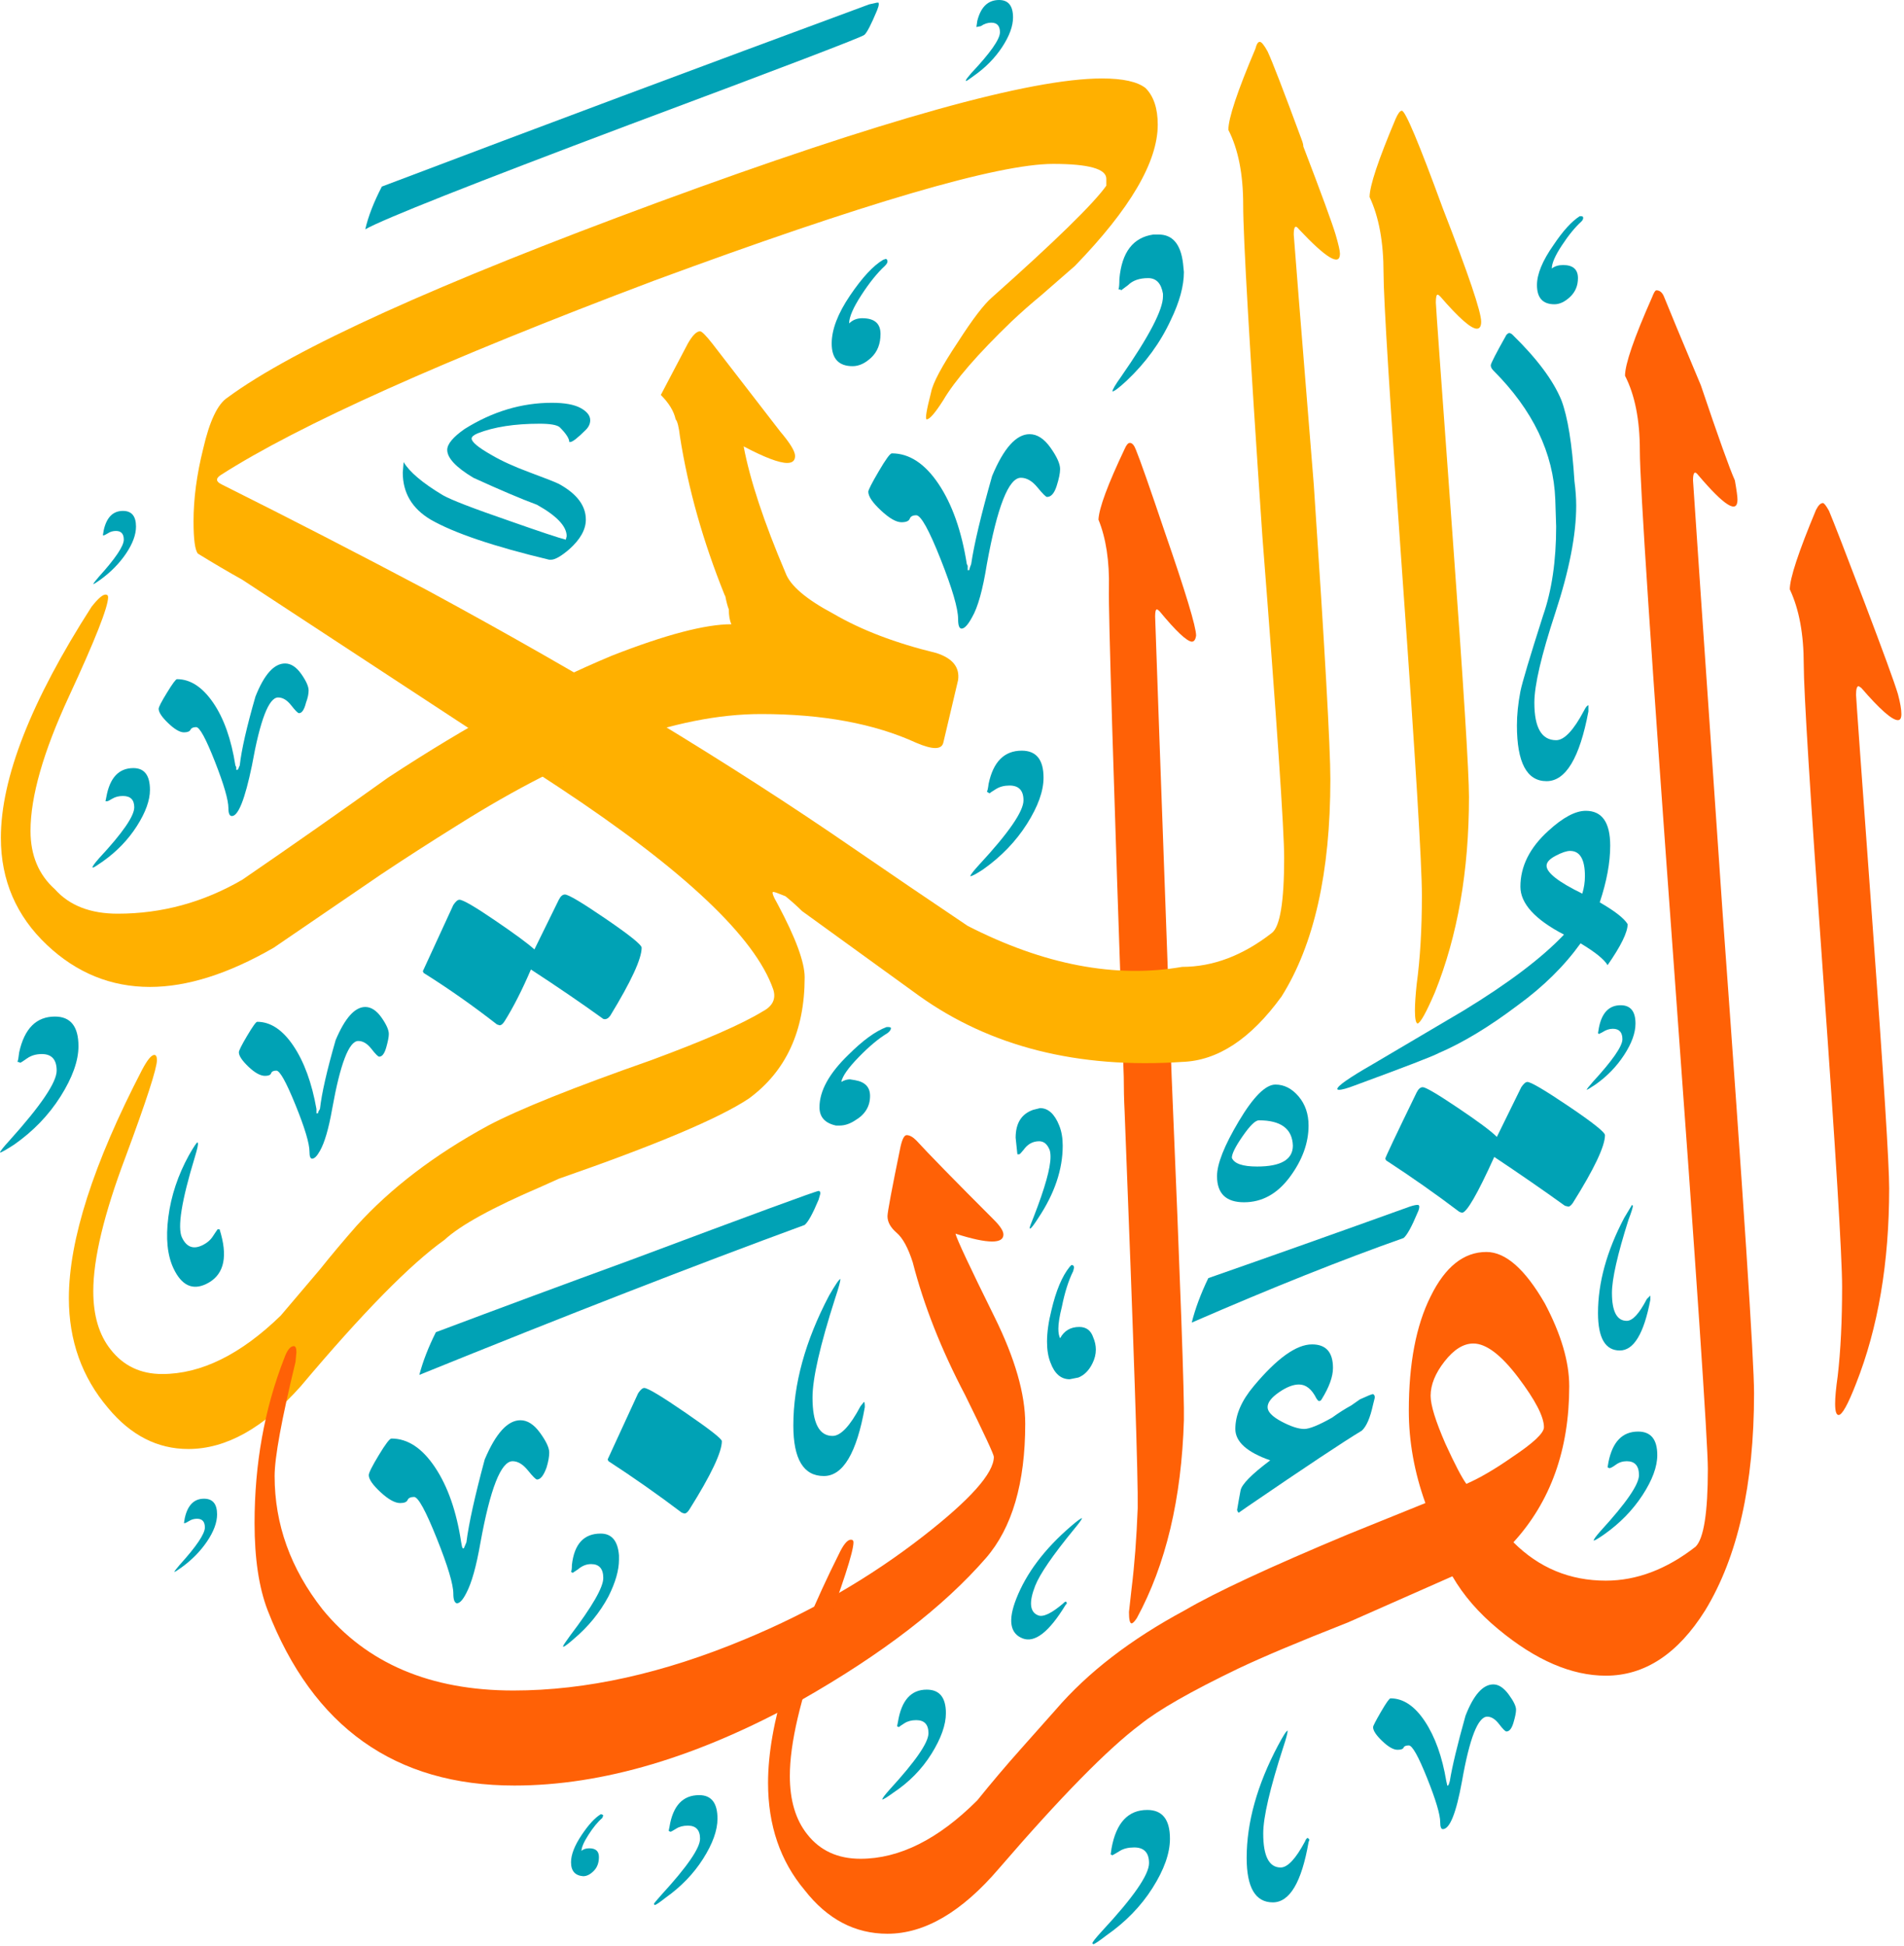 <?xml version="1.0" encoding="UTF-8" standalone="no"?>
<!DOCTYPE svg PUBLIC "-//W3C//DTD SVG 1.1//EN" "http://www.w3.org/Graphics/SVG/1.1/DTD/svg11.dtd">
<svg width="100%" height="100%" viewBox="0 0 546 558" version="1.1" xmlns="http://www.w3.org/2000/svg" xmlns:xlink="http://www.w3.org/1999/xlink" xml:space="preserve" xmlns:serif="http://www.serif.com/" style="fill-rule:evenodd;clip-rule:evenodd;stroke-linejoin:round;stroke-miterlimit:2;">
    <g transform="matrix(1,0,0,1,-118.197,-22.155)">
        <g>
            <g>
                <g id="path3" transform="matrix(1,0,0,1,118.197,22.155)">
                    <path d="M335.75,309L336,309C338.5,368.17 339.67,400.92 339.5,407.25C338.83,429.75 334.33,448.67 326,464C325.33,465 324.83,465.5 324.5,465.5C324,465.5 323.75,464.42 323.75,462.25C323.92,460.58 324.17,458.33 324.5,455.5C325.33,448.83 325.92,441.17 326.25,432.5C326.42,424.67 325.17,386.75 322.5,318.75C322.33,315.42 322.25,312.08 322.25,308.75C319.25,221.58 317.83,174.92 318,168.75C318.17,160.92 317.17,154.33 315,149C315.17,145.67 317.67,138.92 322.5,128.75C323,127.58 323.5,127 324,127C324.67,127 325.25,127.67 325.75,129C326.92,131.83 329.67,139.67 334,152.5C340,169.83 343,179.75 343,182.25C342.83,183.42 342.42,184 341.75,184C340.25,183.83 337.17,180.92 332.5,175.25C332.17,174.92 331.92,174.75 331.75,174.75C331.42,174.75 331.25,175.42 331.25,176.75C331.25,177.58 332.83,221.67 336,309L335.75,309Z" style="fill:rgb(255,97,6);"/>
                </g>
                <g id="path5" transform="matrix(1,0,0,1,118.197,22.155)">
                    <path d="M26.75,167.5C26.75,167.33 27.25,166.67 28.25,165.5C33.08,160.17 35.5,156.58 35.5,154.75C35.5,153.08 34.75,152.25 33.25,152.25C32.42,152.25 31.67,152.46 31,152.88C30.33,153.29 29.92,153.5 29.75,153.5L29.5,153.5L29.75,152C30.58,148.33 32.42,146.5 35.25,146.5C37.75,146.5 39,148 39,151C39,153.33 38.04,155.92 36.13,158.75C34.21,161.58 31.75,164.08 28.75,166.25C27.58,167.08 26.92,167.5 26.75,167.5Z" style="fill:rgb(0,162,181);"/>
                </g>
                <g id="path6" transform="matrix(1,0,0,1,118.197,22.155)">
                    <path d="M50,450.75C50,450.58 50.5,449.92 51.5,448.75C56.33,443.42 58.75,439.83 58.75,438C58.75,436.33 58,435.5 56.5,435.5C55.67,435.5 54.92,435.71 54.25,436.13C53.58,436.54 53.17,436.75 53,436.75L52.75,436.75L53,435.25C53.83,431.58 55.67,429.75 58.5,429.75C61,429.75 62.25,431.25 62.25,434.25C62.25,436.58 61.29,439.17 59.38,442C57.46,444.83 55,447.33 52,449.5C50.83,450.33 50.17,450.75 50,450.75Z" style="fill:rgb(0,162,181);"/>
                </g>
                <g id="path7" transform="matrix(1,0,0,1,121.197,21.155)">
                    <path d="M452,313.5C452,313.33 452.58,312.58 453.75,311.25C459.42,305.08 462.25,301 462.25,299C462.25,297 461.33,296 459.5,296C458.5,296 457.5,296.33 456.5,297L455.5,297.5L455.25,297.25L455.5,295.75C456.33,291.42 458.42,289.25 461.75,289.25C464.58,289.25 466,291 466,294.5C466,297.17 464.92,300.17 462.75,303.5C460.58,306.83 457.83,309.67 454.5,312C453,313 452.17,313.5 452,313.5Z" style="fill:rgb(0,162,181);"/>
                </g>
                <g id="path8" transform="matrix(1,0,0,1,118.197,22.155)">
                    <path d="M319,112.25C319,111.75 319.83,110.33 321.5,108C329.5,96.5 333.5,88.83 333.5,85L333.5,84.25C333,81.25 331.58,79.75 329.25,79.75C326.75,79.75 324.83,80.42 323.5,81.75L321.5,83.25C321.5,83.08 321.25,83 320.75,83C320.92,82.5 321,81.5 321,80C321.67,72.33 324.92,68.08 330.75,67.25L332.25,67.25C336.25,67.25 338.58,70 339.25,75.5L339.5,78C339.5,82 338.25,86.58 335.75,91.75C332.75,98.25 328.5,104.08 323,109.25C320.83,111.25 319.5,112.25 319,112.25Z" style="fill:rgb(0,162,181);"/>
                </g>
                <g id="path9" transform="matrix(1,0,0,1,118.197,22.155)">
                    <path d="M89.5,332.25C89,332.25 88.75,331.58 88.75,330.25C88.75,327.92 87.42,323.46 84.75,316.88C82.08,310.29 80.25,307 79.25,307C78.42,307 77.92,307.25 77.75,307.75C77.58,308.25 77,308.5 76,308.5C74.67,308.5 73.08,307.63 71.25,305.88C69.42,304.13 68.5,302.75 68.5,301.75C68.5,301.25 69.29,299.67 70.88,297C72.46,294.33 73.42,293 73.75,293C77.58,293 81.04,295.29 84.13,299.88C87.21,304.46 89.42,310.5 90.75,318L90.75,319.25L91,319.25C91.17,319.25 91.25,319.17 91.25,319C91.25,318.83 91.42,318.5 91.75,318C92.25,313.5 93.75,306.92 96.25,298.25C98.92,291.92 101.75,288.75 104.75,288.75C106.42,288.75 107.96,289.75 109.38,291.75C110.79,293.75 111.5,295.33 111.5,296.5C111.5,297.33 111.25,298.63 110.75,300.38C110.25,302.13 109.58,303 108.75,303C108.42,303 107.67,302.25 106.5,300.75C105.33,299.25 104.08,298.5 102.75,298.5C100.08,298.5 97.58,305 95.25,318C94.25,323.67 93.08,327.67 91.75,330C90.92,331.5 90.17,332.25 89.5,332.25Z" style="fill:rgb(0,162,181);"/>
                </g>
                <g id="path10" transform="matrix(1,0,0,1,118.197,22.155)">
                    <path d="M66.5,234C65.83,234 65.5,233.25 65.5,231.75C65.5,229.42 64.21,224.96 61.63,218.38C59.04,211.79 57.25,208.5 56.25,208.5C55.42,208.5 54.88,208.75 54.63,209.25C54.38,209.75 53.75,210 52.75,210C51.58,210 50.08,209.13 48.25,207.38C46.42,205.63 45.5,204.25 45.5,203.25C45.5,202.75 46.29,201.21 47.88,198.63C49.46,196.04 50.42,194.75 50.75,194.75C54.58,194.75 58.04,197 61.13,201.5C64.21,206 66.33,212 67.5,219.5L67.75,220L67.75,220.75L68,220.75C68.17,220.75 68.29,220.63 68.38,220.38C68.46,220.13 68.58,219.83 68.75,219.5C69.25,215 70.75,208.42 73.25,199.75C75.75,193.42 78.58,190.25 81.75,190.25C83.42,190.25 84.96,191.25 86.38,193.25C87.79,195.25 88.5,196.83 88.5,198C88.5,199 88.25,200.17 87.75,201.5C87.25,203.5 86.58,204.5 85.75,204.5C85.42,204.5 84.67,203.75 83.5,202.25C82.33,200.75 81.08,200 79.75,200C77.08,200 74.58,206.5 72.25,219.5C70.25,229.17 68.33,234 66.5,234Z" style="fill:rgb(0,162,181);"/>
                </g>
                <g id="path11" transform="matrix(1,0,0,1,118.197,22.155)">
                    <path d="M277.5,265.5C299.33,276.67 319.83,280.58 339,277.25C347.83,277.25 356.42,274 364.75,267.5C367.08,265.67 368.25,258.5 368.25,246C368.25,238 366.17,207.25 362,153.75C358.33,99.75 356.5,68.08 356.5,58.75C356.5,49.92 355.08,42.75 352.25,37.25C352.25,33.92 354.83,26.17 360,14C360.33,12.67 360.75,12 361.25,12C361.75,12 362.5,12.92 363.5,14.75C364.83,17.58 368.08,26 373.25,40C373.58,40.83 373.75,41.5 373.75,42C378.92,55.5 382,63.92 383,67.25C383.83,70.08 384.25,71.92 384.25,72.75C384.25,76.42 380.33,74.08 372.5,65.75C371.5,64.42 371,64.92 371,67.25C371,67.75 372.92,91.67 376.75,139C379.92,186.17 381.5,214.33 381.5,223.5C381.5,250.17 376.83,270.92 367.5,285.75C358.67,297.92 349.17,304.17 339,304.5C309.17,306.5 284,300.17 263.5,285.5L230,261.25C228.67,259.92 227.08,258.5 225.25,257C223.25,256.17 222.08,255.75 221.75,255.75C221.25,255.75 221.67,256.92 223,259.25C228.17,268.92 230.75,275.92 230.75,280.25C230.75,295.58 225.42,307.17 214.75,315C206.25,320.67 188.08,328.33 160.25,338L155.25,340.25C141.25,346.25 132,351.33 127.5,355.5C117.67,362.5 103.92,376.5 86.25,397.5C75.58,409.5 64.83,415.5 54,415.5C45.17,415.5 37.5,411.58 31,403.75C23.5,394.92 19.75,384.42 19.75,372.25C19.75,355.58 26.75,333.75 40.75,306.75C42.25,303.92 43.42,302.5 44.25,302.5C44.75,302.5 45,303 45,304C45,306.33 42,315.58 36,331.75C29.83,348.08 26.75,360.92 26.75,370.25C26.75,377.25 28.42,382.83 31.75,387C35.42,391.67 40.33,394 46.5,394C57.67,394 69,388.42 80.5,377.25L91.75,364C95.08,359.83 98.58,355.67 102.25,351.5C112.08,340.67 124.67,331.08 140,322.75C148.83,318.08 164.42,311.83 186.75,304C202.08,298.33 212.75,293.67 218.75,290C221.58,288.5 222.58,286.42 221.75,283.75C216.58,268.75 196.08,249.42 160.25,225.75L69.5,166.25C65.33,163.92 61.08,161.42 56.75,158.75C55.92,157.75 55.5,154.67 55.5,149.5C55.5,143 56.42,136.08 58.25,128.75C60.08,120.75 62.42,115.83 65.25,114C84.25,100 125.42,81.33 188.75,58C253.08,34.33 295.5,22.5 316,22.5C322,22.5 326.17,23.42 328.5,25.25C330.83,27.58 332,31.08 332,35.75C332,46.42 324.08,59.92 308.25,76.25L298.5,84.75C295.67,87.08 292.83,89.58 290,92.25C280.33,101.58 273.83,109.08 270.5,114.75C268.17,118.42 266.58,120.25 265.75,120.25C265.25,120.25 265.67,117.67 267,112.5C267.5,109.83 270.08,105 274.75,98C278.92,91.5 282.17,87.25 284.5,85.25C302.67,69.08 313.58,58.42 317.25,53.25L317.25,51.25C317.25,48.42 312.17,47 302,47C286.17,47 248,58.17 187.5,80.5C127,103.33 85.58,121.92 63.25,136.25C61.75,137.25 61.92,138.17 63.75,139C83.42,148.83 103,158.92 122.5,169.25C168.67,194.25 209.42,218.92 244.75,243.25C255.42,250.58 266.33,258 277.5,265.5Z" style="fill:rgb(255,176,0);"/>
                </g>
                <g id="path12" transform="matrix(1,0,0,1,118.197,22.155)">
                    <path d="M209,174.75C208.67,173.92 208.33,172.67 208,171L207.75,170.5C201.58,155.17 197.33,140.08 195,125.25C194.67,122.42 194.25,120.75 193.75,120.25C193.25,117.92 191.83,115.58 189.5,113.25L197.25,98.5C198.58,96.17 199.75,95 200.75,95C201.25,95 202.42,96.17 204.25,98.5L223.75,123.75C226.58,127.08 228,129.42 228,130.75C228,132.08 227.25,132.75 225.75,132.75C223.42,132.75 219.25,131.17 213.25,128C215.08,137.67 219.08,149.75 225.25,164.25C226.58,167.92 231.17,171.83 239,176C247,180.67 256.83,184.42 268.5,187.25C273.17,188.75 275.25,191.33 274.75,195L270.5,213C270,215 267.42,215 262.75,213C250.75,207.5 235.92,204.75 218.25,204.75C193.92,204.75 164.83,215.42 131,236.75C123.5,241.42 116.25,246.08 109.25,250.75L78.5,271.75C65.5,279.25 53.67,283 43,283C31.83,283 22,279 13.5,271C4.67,262.67 0.25,252.42 0.25,240.25C0.25,223.08 8.92,201 26.25,174C28.08,171.67 29.42,170.5 30.25,170.5C30.75,170.5 31,170.75 31,171.25C31,174.08 27.25,183.58 19.75,199.75C12.42,215.58 8.75,228.42 8.75,238.25C8.75,245.25 11.08,250.83 15.75,255C19.92,259.67 25.92,262 33.75,262C46.42,262 58.33,258.75 69.5,252.25C83.83,242.42 97.75,232.67 111.25,223C134.08,208 155.5,196.33 175.5,188C190.83,182 202.25,179 209.75,179C209.25,178 209,176.58 209,174.75Z" style="fill:rgb(255,176,0);"/>
                </g>
                <g id="path13" transform="matrix(1,0,0,1,118.197,22.155)">
                    <path d="M278.25,251.25C278.25,250.92 279.08,249.83 280.75,248C289.25,238.83 293.5,232.67 293.5,229.5C293.5,226.67 292.17,225.25 289.5,225.25C288,225.25 286.71,225.58 285.63,226.25C284.54,226.92 283.92,227.33 283.75,227.5L283,227C283.17,226.83 283.33,226.08 283.5,224.75C284.83,218.42 288,215.25 293,215.25C297.17,215.25 299.25,217.83 299.25,223C299.25,226.83 297.67,231.25 294.5,236.25C291.33,241.25 287.17,245.58 282,249.25C280,250.58 278.75,251.25 278.25,251.25Z" style="fill:rgb(0,162,181);"/>
                </g>
                <g id="path14" transform="matrix(1,0,0,1,118.197,22.155)">
                    <path d="M0,330.5C0,330.17 0.92,329 2.75,327C11.75,317 16.25,310.33 16.25,307C16.25,303.83 14.83,302.25 12,302.25C10.33,302.25 8.92,302.67 7.75,303.5C6.58,304.33 5.92,304.75 5.75,304.75C5.58,304.58 5.33,304.5 5,304.5C5.17,304.17 5.33,303.25 5.5,301.75C7,294.92 10.42,291.5 15.75,291.5C20.25,291.5 22.5,294.33 22.5,300C22.5,304.17 20.79,308.96 17.38,314.38C13.96,319.79 9.5,324.42 4,328.25C1.67,329.75 0.33,330.5 0,330.5Z" style="fill:rgb(0,162,181);"/>
                </g>
                <g id="path15" transform="matrix(1,0,0,1,118.197,22.155)">
                    <path d="M104.75,65.75C105.58,62.08 107.17,58 109.5,53.5C154.83,36.33 201.42,18.92 249.25,1.25L251.5,0.75L251.88,0.75C251.96,0.75 252,0.92 252,1.25C252,1.58 251.83,2.17 251.5,3C249.83,7 248.63,9.33 247.88,10C247.13,10.67 224.67,19.25 180.5,35.75C135.33,52.75 110.08,62.75 104.75,65.75Z" style="fill:rgb(0,162,181);"/>
                </g>
                <g id="path16" transform="matrix(1,0,0,1,118.197,22.155)">
                    <path d="M275.75,180.25C275.08,180.25 274.75,179.33 274.75,177.5C274.75,174.5 273.08,168.79 269.75,160.38C266.42,151.96 264.08,147.75 262.75,147.75C261.75,147.75 261.13,148.08 260.88,148.75C260.63,149.42 259.83,149.75 258.5,149.75C257,149.75 255.04,148.63 252.63,146.38C250.21,144.13 249,142.33 249,141C249,140.5 250,138.54 252,135.13C254,131.71 255.25,130 255.75,130C260.75,130 265.21,132.92 269.13,138.75C273.04,144.58 275.75,152.25 277.25,161.75L277.5,162.25L277.5,163.5L277.75,163.5C277.92,163.5 278,163.42 278,163.25C278,163.08 278.17,162.58 278.5,161.75C279.33,156.08 281.33,147.67 284.5,136.5C287.83,128.5 291.42,124.5 295.25,124.5C297.42,124.5 299.42,125.79 301.25,128.38C303.08,130.96 304,133 304,134.5C304,135.67 303.67,137.29 303,139.38C302.33,141.46 301.42,142.5 300.25,142.5C299.92,142.5 299,141.58 297.5,139.75C296,137.92 294.42,137 292.75,137C289.25,137 286,145.25 283,161.75C281.83,169.08 280.42,174.17 278.75,177C277.58,179.17 276.58,180.25 275.75,180.25Z" style="fill:rgb(0,162,181);"/>
                </g>
                <g id="path17" transform="matrix(1,0,0,1,118.197,22.155)">
                    <path d="M161.5,472.25L161.5,472C161.5,471.83 162.17,470.83 163.5,469C169.83,460.67 173,455.17 173,452.5C173,449.83 171.83,448.5 169.5,448.5C168.17,448.5 166.92,449 165.75,450L164.25,451L163.75,450.75C163.92,450.42 164,449.75 164,448.75C164.67,442.75 167.42,439.75 172.25,439.75C175.42,439.75 177.17,441.83 177.5,446L177.5,447.25C177.5,450.25 176.5,453.75 174.5,457.75C172,462.42 168.67,466.5 164.5,470C163,471.33 162,472.08 161.5,472.25Z" style="fill:rgb(0,162,181);"/>
                </g>
                <g id="path18" transform="matrix(1,0,0,1,118.197,22.155)">
                    <path d="M240.75,322.75L239.75,322.75C236.58,322.08 235,320.33 235,317.5C235,312.83 237.75,307.83 243.25,302.5C247.42,298.33 251.08,295.67 254.25,294.5L254.75,294.5C255.08,294.5 255.33,294.58 255.5,294.75C255.5,295.25 255.17,295.75 254.5,296.25C252,297.75 249.25,300.04 246.25,303.13C243.25,306.21 241.58,308.58 241.25,310.25C242.08,309.75 242.92,309.5 243.75,309.5L245.25,309.75C248.08,310.25 249.5,311.75 249.5,314.25C249.5,317.25 248.08,319.58 245.25,321.25C243.75,322.25 242.25,322.75 240.75,322.75Z" style="fill:rgb(0,162,181);"/>
                </g>
                <g id="path19" transform="matrix(1,0,0,1,118.197,22.155)">
                    <path d="M244.5,105C240.5,105 238.5,102.83 238.5,98.5C238.5,94.5 240.25,89.92 243.75,84.75C247.25,79.58 250.42,76.17 253.25,74.5L254,74.25C254.17,74.25 254.29,74.33 254.38,74.5C254.46,74.67 254.5,74.83 254.5,75C254.5,75.33 254.25,75.75 253.75,76.25C251.58,78.25 249.33,81.04 247,84.63C244.67,88.21 243.5,90.92 243.5,92.75C244.5,91.75 245.75,91.25 247.25,91.25C250.75,91.25 252.5,92.75 252.5,95.75C252.5,98.58 251.63,100.83 249.88,102.5C248.13,104.17 246.33,105 244.5,105Z" style="fill:rgb(0,162,181);"/>
                </g>
                <g id="path20" transform="matrix(-0.903,0.43,-0.43,-0.903,378.28,662.974)">
                    <path d="M49,370.25L49,370C49,369.67 49.83,368.58 51.5,366.75C60.33,357.08 64.75,350.67 64.75,347.5C64.75,344.5 63.33,343 60.5,343C59,343 57.71,343.33 56.63,344C55.54,344.67 54.83,345.08 54.5,345.25L54,345L54.25,343.5C55.58,336.17 58.92,332.5 64.25,332.5C68.58,332.5 70.75,335.17 70.75,340.5C70.75,344.67 69.08,349.33 65.75,354.5C62.42,359.67 58.08,364.17 52.75,368C50.58,369.5 49.33,370.25 49,370.25Z" style="fill:rgb(0,162,181);"/>
                </g>
                <g id="path21" transform="matrix(1,0,0,1,118.197,22.155)">
                    <path d="M277,23.25L277,23C277,22.83 277.5,22.17 278.5,21C284,15.17 286.75,11.25 286.75,9.25C286.75,7.42 285.92,6.5 284.25,6.5C283.25,6.5 282.25,6.83 281.25,7.5L280,7.75L280.25,6C281.25,2 283.33,0 286.5,0C289.17,0 290.5,1.67 290.5,5C290.5,7.5 289.46,10.33 287.38,13.5C285.29,16.67 282.58,19.42 279.25,21.75C277.92,22.75 277.17,23.25 277,23.25Z" style="fill:rgb(0,162,181);"/>
                </g>
                <g id="path22" transform="matrix(1,0,0,1,118.197,22.155)">
                    <path d="M306.75,395.5C304.25,395.5 302.42,393.92 301.25,390.75C300.58,389.08 300.25,387.08 300.25,384.75C300.25,382.08 300.67,379.08 301.5,375.75C302.83,370.08 304.58,365.92 306.75,363.25L307.25,362.75C307.75,362.75 308,363 308,363.5L307.75,364.5C306.42,367.17 305.33,370.58 304.5,374.75C303.83,377.42 303.5,379.5 303.5,381C303.5,382.17 303.67,383.08 304,383.75C305.17,381.58 307,380.5 309.5,380.5C311.5,380.5 312.83,381.5 313.5,383.5C314,384.67 314.25,385.83 314.25,387C314.25,388.33 313.92,389.67 313.25,391C312.25,393 310.92,394.33 309.25,395L306.75,395.5Z" style="fill:rgb(0,162,181);"/>
                </g>
                <g id="path23" transform="matrix(1,0,0,1,118.197,22.155)">
                    <path d="M295.5,352.25L295.25,352.25C295.25,351.92 295.67,350.75 296.5,348.75C299.67,340.58 301.25,334.92 301.25,331.75C301.25,330.92 301.17,330.25 301,329.75C300.33,328.08 299.33,327.25 298,327.25C296.17,327.25 294.67,328.08 293.5,329.75C292.83,330.58 292.42,331 292.25,331L291.75,331L291.25,326.25C291.25,322.08 292.92,319.42 296.25,318.25L298.25,317.75C300.58,317.75 302.42,319.42 303.75,322.75C304.42,324.42 304.75,326.33 304.75,328.5C304.75,335.33 302.42,342.25 297.75,349.25C296.58,351.08 295.83,352.08 295.5,352.25Z" style="fill:rgb(0,162,181);"/>
                </g>
                <g id="path24" transform="matrix(1,0,0,1,118.197,22.155)">
                    <path d="M167.25,538C164.92,537.83 163.75,536.5 163.75,534C163.75,531.83 164.75,529.25 166.75,526.25C168.75,523.25 170.58,521.25 172.25,520.25L172.5,520.25L173,520.5L172.75,521.25C171.42,522.42 170.08,524.04 168.75,526.13C167.42,528.21 166.75,529.75 166.75,530.75C167.25,530.25 168,530 169,530C170.83,530 171.75,530.83 171.75,532.5C171.75,534.17 171.25,535.5 170.25,536.5C169.25,537.5 168.25,538 167.25,538Z" style="fill:rgb(0,162,181);"/>
                </g>
                <g id="path25" transform="matrix(1,0,0,1,118.197,22.155)">
                    <path d="M253,516C253,515.67 253.75,514.67 255.25,513C262.58,505 266.25,499.67 266.25,497C266.25,494.5 265.08,493.25 262.75,493.25C261.42,493.25 260.29,493.54 259.38,494.13C258.46,494.71 257.92,495.08 257.75,495.25L257.25,495L257.5,493.75C258.5,487.58 261.25,484.5 265.75,484.5C269.42,484.5 271.25,486.75 271.25,491.25C271.25,494.58 269.88,498.46 267.13,502.88C264.38,507.29 260.75,511 256.25,514C254.42,515.33 253.33,516 253,516Z" style="fill:rgb(0,162,181);"/>
                </g>
                <g id="path26" transform="matrix(1,0,0,1,118.197,22.155)">
                    <path d="M120.25,394.25C121.25,390.42 122.83,386.33 125,382C143.17,375.17 161.83,368.25 181,361.25C216.17,348.08 234.08,341.5 234.75,341.5C235.08,341.5 235.25,341.75 235.25,342.25L234.75,344C233.08,348 231.75,350.42 230.75,351.25C199.42,362.75 162.58,377.08 120.25,394.25Z" style="fill:rgb(0,162,181);"/>
                </g>
                <g id="path27" transform="matrix(1,0,0,1,118.197,22.155)">
                    <path d="M158,160.5L157.5,160.5C141.5,156.67 130.17,152.83 123.5,149C118.17,145.83 115.5,141.33 115.5,135.5L115.75,132.5C117.42,135.33 121.17,138.5 127,142C129.33,143.33 135.58,145.75 145.75,149.25C154.75,152.42 160.25,154.25 162.25,154.75L162.5,153.75C162.5,150.92 159.67,147.92 154,144.75C149.5,143.08 143.42,140.5 135.75,137C130.75,134 128.25,131.33 128.25,129C128.25,127.33 129.92,125.33 133.25,123C141.25,118 149.58,115.5 158.25,115.5C161.92,115.5 164.67,116 166.5,117C168.33,118 169.25,119.17 169.25,120.5C169.25,121.5 168.83,122.42 168,123.25C165.67,125.58 164.17,126.75 163.5,126.75L163.25,126.75C163.25,125.75 162.33,124.33 160.5,122.5C159.67,121.83 157.75,121.5 154.75,121.5C147.58,121.5 141.67,122.42 137,124.25C135.83,124.75 135.25,125.25 135.25,125.75C135.25,126.75 137.17,128.33 141,130.5C143.83,132.17 147.5,133.83 152,135.5C156.5,137.17 159.25,138.25 160.25,138.75C165.42,141.58 168,145 168,149C168,151.83 166.42,154.67 163.25,157.5C160.92,159.5 159.17,160.5 158,160.5Z" style="fill:rgb(0,162,181);"/>
                </g>
                <g id="path28" transform="matrix(1,0,0,1,118.197,22.155)">
                    <path d="M26.75,248.75L26.5,248.75C26.5,248.42 27.17,247.5 28.5,246C35.17,238.83 38.5,234 38.5,231.5C38.5,229.33 37.42,228.25 35.25,228.25C34.08,228.25 33.08,228.5 32.25,229C31.42,229.5 30.92,229.75 30.75,229.75L30.25,229.75L30.5,228.5C31.5,223 34.08,220.25 38.25,220.25C41.42,220.25 43,222.33 43,226.5C43,229.5 41.75,232.96 39.25,236.88C36.75,240.79 33.5,244.17 29.5,247C27.83,248.17 26.92,248.75 26.75,248.75Z" style="fill:rgb(0,162,181);"/>
                </g>
                <g id="path29" transform="matrix(1,0,0,1,118.197,22.155)">
                    <path d="M131,459.75C130.33,459.58 130,458.67 130,457C130,454.33 128.42,449.04 125.25,441.13C122.08,433.21 119.92,429.25 118.75,429.25C117.75,429.25 117.13,429.54 116.88,430.13C116.63,430.71 115.92,431 114.75,431C113.25,431 111.38,429.96 109.13,427.88C106.88,425.79 105.75,424.17 105.75,423C105.75,422.33 106.71,420.42 108.63,417.25C110.54,414.08 111.75,412.5 112.25,412.5C116.92,412.5 121.08,415.25 124.75,420.75C128.42,426.25 130.92,433.42 132.25,442.25C132.42,443.25 132.54,443.79 132.63,443.88C132.71,443.96 132.83,444 133,444L133.75,442.25C134.42,436.92 136.17,429 139,418.5C142.17,411 145.58,407.25 149.25,407.25C151.25,407.25 153.13,408.46 154.88,410.88C156.63,413.29 157.5,415.17 157.5,416.5C157.5,417.67 157.25,419.08 156.75,420.75C155.92,423.08 155,424.25 154,424.25C153.67,424.25 152.79,423.38 151.38,421.63C149.96,419.88 148.5,419 147,419C143.67,419 140.58,426.83 137.75,442.5C136.58,449.17 135.25,453.92 133.75,456.75C132.75,458.75 131.83,459.75 131,459.75Z" style="fill:rgb(0,162,181);"/>
                </g>
                <g id="path30" transform="matrix(1,0,0,1,118.197,22.155)">
                    <path d="M236.25,423.25C230.42,423.25 227.5,418.42 227.5,408.75C227.5,396.92 230.92,384.5 237.75,371.5C239.58,368.33 240.67,366.75 241,366.75C241,367.42 240.5,369.25 239.5,372.25C235.17,385.75 233,395.25 233,400.75C233,408.08 234.92,411.75 238.75,411.75C241.08,411.75 243.75,408.92 246.75,403.25L247.75,402C247.92,402 248,402.5 248,403.5C245.67,416.67 241.75,423.25 236.25,423.25Z" style="fill:rgb(0,162,181);"/>
                </g>
                <g id="path31" transform="matrix(1,0,0,1,118.197,22.155)">
                    <path d="M187.75,546.25L187.5,546C187.5,545.83 188.25,544.92 189.75,543.25C197.08,535.25 200.75,529.92 200.75,527.25C200.75,524.75 199.58,523.5 197.25,523.5C195.92,523.5 194.79,523.79 193.88,524.38C192.96,524.96 192.42,525.25 192.25,525.25L191.75,525L192,523.75C193,517.75 195.83,514.75 200.5,514.75C204,514.75 205.75,517 205.75,521.5C205.75,524.83 204.38,528.67 201.63,533C198.88,537.33 195.25,541.08 190.75,544.25C189.08,545.58 188.08,546.25 187.75,546.25Z" style="fill:rgb(0,162,181);"/>
                </g>
                <g id="path32" transform="matrix(1,0,0,1,118.197,22.155)">
                    <path d="M313.5,557.5L313.25,557.25C313.25,556.92 314.17,555.75 316,553.75C325,544.08 329.5,537.58 329.5,534.25C329.5,531.25 328.08,529.75 325.25,529.75C323.58,529.75 322.21,530.08 321.13,530.75C320.04,531.42 319.33,531.83 319,532L318.5,531.75L318.75,530C320.08,522.67 323.5,519 329,519C333.33,519 335.5,521.75 335.5,527.25C335.5,531.42 333.83,536.13 330.5,541.38C327.17,546.63 322.75,551.17 317.25,555C315.08,556.67 313.83,557.5 313.5,557.5Z" style="fill:rgb(0,162,181);"/>
                </g>
                <g id="path33" transform="matrix(1,0,0,1,118.197,22.155)">
                    <path d="M365,545.5C360,545.5 357.5,541.25 357.5,532.75C357.5,522.58 360.5,511.83 366.5,500.5C368,497.67 368.92,496.25 369.25,496.25C369.25,496.92 368.83,498.5 368,501C364.17,512.83 362.25,521.08 362.25,525.75C362.25,532.25 363.92,535.5 367.25,535.5C369.25,535.5 371.58,533 374.25,528C374.42,527.5 374.67,527.17 375,527L375.5,527.5L375.25,528.25C373.25,539.75 369.83,545.5 365,545.5Z" style="fill:rgb(0,162,181);"/>
                </g>
                <g id="path331" serif:id="path33" transform="matrix(0.724,0.284,-0.284,0.724,302.098,-6.642)">
                    <path d="M365,545.5C360,545.5 357.5,541.25 357.5,532.75C357.5,522.58 360.5,511.83 366.5,500.5C368,497.67 368.92,496.25 369.25,496.25C369.25,496.92 368.83,498.5 368,501C364.17,512.83 362.25,521.08 362.25,525.75C362.25,532.25 363.92,535.5 367.25,535.5C369.25,535.5 371.58,533 374.25,528C374.42,527.5 374.67,527.17 375,527L375.5,527.5L375.25,528.25C373.25,539.75 369.83,545.5 365,545.5Z" style="fill:rgb(0,162,181);"/>
                </g>
                <g id="path34" transform="matrix(1,0,0,1,118.197,22.155)">
                    <path d="M413.75,524.5C413.25,524.5 413,523.83 413,522.5C413,520.33 411.75,516.13 409.25,509.88C406.75,503.63 405,500.5 404,500.5C403.17,500.5 402.67,500.71 402.5,501.13C402.33,501.54 401.75,501.75 400.75,501.75C399.58,501.75 398.13,500.92 396.38,499.25C394.63,497.58 393.75,496.25 393.75,495.25C393.75,494.92 394.5,493.46 396,490.88C397.5,488.29 398.42,487 398.75,487C402.42,487 405.71,489.21 408.63,493.63C411.54,498.04 413.58,503.75 414.75,510.75C414.92,511.42 415,511.83 415,512L415.25,512C415.42,511.83 415.58,511.42 415.75,510.75C416.42,506.58 417.92,500.33 420.25,492C422.58,486 425.25,483 428.25,483C429.75,483 431.21,483.96 432.63,485.88C434.04,487.79 434.75,489.25 434.75,490.25C434.75,491.08 434.5,492.33 434,494C433.5,495.67 432.83,496.5 432,496.5C431.67,496.5 430.96,495.79 429.88,494.38C428.79,492.96 427.67,492.25 426.5,492.25C423.83,492.25 421.42,498.42 419.25,510.75C417.58,519.92 415.75,524.5 413.75,524.5Z" style="fill:rgb(0,162,181);"/>
                </g>
                <g id="path35" transform="matrix(1,0,0,1,118.197,28.155)">
                    <path d="M457,435.75C457,435.42 457.67,434.5 459,433C466.33,425 470,419.67 470,417C470,414.33 468.83,413 466.5,413C465.33,413 464.29,413.33 463.38,414C462.46,414.67 461.83,415 461.5,415L461,414.75L461.25,413.25C462.42,407.42 465.25,404.5 469.75,404.5C473.42,404.5 475.25,406.75 475.25,411.25C475.25,414.58 473.83,418.42 471,422.75C468.17,427.08 464.5,430.83 460,434C458.33,435.17 457.33,435.75 457,435.75Z" style="fill:rgb(0,162,181);"/>
                </g>
                <g id="path36" transform="matrix(1,0,0,1,118.197,22.155)">
                    <path d="M445.75,87.25C442.42,87.25 440.75,85.42 440.75,81.75C440.75,78.58 442.33,74.75 445.5,70.25C448.17,66.25 450.67,63.5 453,62L453.5,62C453.83,62 454,62.17 454,62.5C454,62.83 453.83,63.17 453.5,63.5C451.67,65.17 449.79,67.46 447.88,70.38C445.96,73.29 445,75.5 445,77C445.83,76.33 446.92,76 448.25,76C451.08,76 452.5,77.25 452.5,79.75C452.5,81.92 451.75,83.71 450.25,85.13C448.75,86.54 447.25,87.25 445.75,87.25Z" style="fill:rgb(0,162,181);"/>
                </g>
                <g id="path37" transform="matrix(1,0,0,1,120.197,26.155)">
                    <path d="M462.5,383.25C458.33,383.25 456.25,379.67 456.25,372.5C456.25,363.83 458.75,354.75 463.75,345.25L466,341.5L466.25,341.75C466.25,342.25 465.83,343.58 465,345.75C461.83,355.75 460.25,362.75 460.25,366.75C460.25,372.08 461.67,374.75 464.5,374.75C466.17,374.75 468.08,372.67 470.25,368.5L471.25,367.5L471.25,368.75C469.42,378.42 466.5,383.25 462.5,383.25Z" style="fill:rgb(0,162,181);"/>
                </g>
                <g id="path38" transform="matrix(1,0,0,1,118.197,22.155)">
                    <path d="M443.5,224C437.83,224 435,218.67 435,208C435,205 435.33,201.75 436,198.25C436.5,195.75 438.67,188.5 442.5,176.5C445,169.33 446.25,160.83 446.25,151L446,143.25C445.5,129.92 439.58,117.58 428.25,106.25C427.75,105.75 427.5,105.25 427.5,104.75C427.5,104.25 429,101.33 432,96C432.33,95.67 432.58,95.5 432.75,95.5C433.08,95.5 433.42,95.67 433.75,96C440.75,102.83 445.42,109.08 447.75,114.75C449.58,119.58 450.83,127.33 451.5,138C451.83,140.5 452,142.83 452,145C452,153.33 450,163.58 446,175.75C442,187.92 440,196.5 440,201.5C440,208.67 442.08,212.25 446.25,212.25C448.58,212.25 451.25,209.42 454.25,203.75C454.75,202.75 455.17,202.25 455.5,202.25L455.5,204C453,217.33 449,224 443.5,224Z" style="fill:rgb(0,162,181);"/>
                </g>
                <g id="path1" transform="matrix(1,0,0,1,7,60)">
                    <path d="M467.947,306.905C462.777,306.905 460.197,304.405 460.197,299.405C460.197,295.905 462.277,290.655 466.447,283.655C470.617,276.655 474.117,273.155 476.947,273.155C479.447,273.155 481.657,274.285 483.577,276.535C485.487,278.785 486.447,281.575 486.447,284.905C486.447,289.905 484.657,294.825 481.077,299.655C477.487,304.485 473.117,306.905 467.947,306.905ZM471.697,296.655C478.527,296.655 481.947,294.655 481.947,290.655C481.777,285.825 478.527,283.405 472.197,283.405C471.197,283.405 469.657,284.905 467.577,287.905C465.487,290.905 464.447,292.985 464.447,294.155C465.117,295.825 467.527,296.655 471.697,296.655Z" style="fill:rgb(0,162,181);"/>
                </g>
                <g id="path40" transform="matrix(1,0,0,1,115.197,15.155)">
                    <path d="M344.75,386.25C345.75,382.25 347.33,378 349.5,373.5C367.17,367.33 386.42,360.5 407.25,353C408.25,352.67 409,352.5 409.5,352.5C409.83,352.5 410,352.67 410,353C410,353.5 409.83,354.08 409.5,354.75C407.83,358.75 406.5,361.17 405.5,362C388,368.17 367.75,376.25 344.75,386.25Z" style="fill:rgb(0,162,181);"/>
                </g>
                <g id="path41" transform="matrix(1,0,0,1,118.197,22.155)">
                    <path d="M355.25,433.75C355.08,433.75 354.92,433.5 354.75,433C355.08,431 355.42,429.13 355.75,427.38C356.08,425.63 358.92,422.75 364.25,418.75C357.58,416.42 354.25,413.42 354.25,409.75C354.25,405.75 356,401.67 359.5,397.5C366.17,389.5 371.75,385.5 376.25,385.5C380.25,385.5 382.25,387.75 382.25,392.25C382.25,394.75 381.17,397.75 379,401.25C378.83,401.58 378.58,401.75 378.25,401.75C378.08,401.75 377.83,401.5 377.5,401C376.17,398.33 374.5,397 372.5,397C370.83,397 368.92,397.75 366.75,399.25C364.58,400.75 363.5,402.17 363.5,403.5C363.5,404.83 364.83,406.21 367.5,407.63C370.17,409.04 372.33,409.75 374,409.75C375.5,409.75 378.17,408.67 382,406.5C383.83,405.17 385.67,404 387.5,403L390,401.25C392.17,400.25 393.42,399.75 393.75,399.75C394.08,399.92 394.25,400.25 394.25,400.75L393.75,402.75C392.92,406.58 391.83,409.08 390.5,410.25C385.5,413.25 374.58,420.5 357.75,432L355.25,433.75Z" style="fill:rgb(0,162,181);"/>
                </g>
                <g id="path2" transform="matrix(1,0,0,1,6,68)">
                    <path d="M496.197,266.655C495.867,266.655 495.697,266.575 495.697,266.405C495.697,265.575 499.027,263.235 505.697,259.405L531.947,243.905C544.777,236.075 554.367,228.825 560.697,222.155C552.367,217.825 548.197,213.235 548.197,208.405C548.197,202.575 550.867,197.235 556.197,192.405C560.367,188.575 563.947,186.655 566.947,186.655C571.617,186.655 573.947,189.985 573.947,196.655C573.947,201.485 572.947,206.905 570.947,212.905C575.277,215.405 577.947,217.485 578.947,219.155C578.947,221.485 577.027,225.405 573.197,230.905C572.197,229.235 569.617,227.155 565.447,224.655C560.777,231.155 554.777,237.075 547.447,242.405C539.277,248.575 531.697,253.155 524.697,256.155C523.197,256.985 515.197,260.075 500.697,265.405C498.527,266.235 497.027,266.655 496.197,266.655ZM565.947,210.405C566.447,208.735 566.697,207.075 566.697,205.405C566.697,200.575 565.277,198.155 562.447,198.155C561.447,198.155 560.077,198.615 558.327,199.535C556.577,200.445 555.697,201.405 555.697,202.405C555.697,204.405 559.117,207.075 565.947,210.405Z" style="fill:rgb(0,162,181);"/>
                </g>
                <g id="path43" transform="matrix(1,0,0,1,118.197,22.155)">
                    <path d="M143.25,294L142.5,293.75C135.67,288.42 128.67,283.5 121.5,279L121.25,278.5L130,259.5C130.67,258.5 131.25,258 131.75,258C132.75,258 136.13,259.96 141.88,263.88C147.63,267.79 151.42,270.58 153.25,272.25L160.25,258C160.75,257 161.33,256.5 162,256.5C163,256.5 166.92,258.83 173.75,263.5C180.58,268.17 184,270.92 184,271.75C184,274.92 181,281.42 175,291.25C174.5,291.92 174,292.25 173.5,292.25C173.17,292.25 172.92,292.17 172.75,292C166.75,287.67 159.92,283 152.25,278C149.75,283.83 147.25,288.75 144.75,292.75C144.25,293.58 143.75,294 143.25,294Z" style="fill:rgb(0,162,181);"/>
                </g>
                <g id="path44" transform="matrix(1,0,0,1,123.197,20.155)">
                    <path d="M414.25,349.75L413.5,349.5C406.67,344.33 399.67,339.42 392.5,334.75L392.25,334.25C392.25,333.92 395.25,327.58 401.25,315.25C401.75,314.25 402.33,313.75 403,313.75C403.83,313.75 407.17,315.71 413,319.63C418.83,323.54 422.58,326.33 424.25,328L431.25,313.75C431.92,312.75 432.5,312.25 433,312.25C434,312.25 437.96,314.58 444.88,319.25C451.79,323.92 455.25,326.67 455.25,327.5C455.25,330.67 452.17,337.17 446,347C445.5,347.67 445.08,348 444.75,348L443.75,347.75C437.75,343.42 431,338.75 423.5,333.75C418.67,344.42 415.58,349.75 414.25,349.75Z" style="fill:rgb(0,162,181);"/>
                </g>
                <g id="path45" transform="matrix(1,0,0,1,118.197,22.155)">
                    <path d="M196.25,434L195.5,433.75C188.67,428.58 181.67,423.67 174.5,419L174.25,418.5L183,399.5C183.67,398.5 184.25,398 184.75,398C185.75,398 189.71,400.38 196.63,405.13C203.54,409.88 207,412.58 207,413.25C207,416.42 203.92,422.92 197.75,432.75C197.25,433.58 196.75,434 196.25,434Z" style="fill:rgb(0,162,181);"/>
                </g>
                <g id="path46" transform="matrix(1,0,0,1,118.197,22.155)">
                    <path d="M406.5,293.5C406,293.33 405.75,292.08 405.75,289.75C405.75,287.92 405.92,285.42 406.25,282.25C407.25,274.92 407.75,266.42 407.75,256.75C407.75,247.92 405.92,217.83 402.25,166.5C398.58,115.17 396.75,85.75 396.75,78.25C396.75,69.42 395.42,62.17 392.75,56.5C392.75,53.33 395.25,45.83 400.25,34C400.92,32.5 401.5,31.75 402,31.75C403,31.75 406.92,41.08 413.75,59.75C421.08,78.58 424.75,89.42 424.75,92.25C424.75,93.58 424.33,94.25 423.5,94.25C421.83,94.25 418.33,91.17 413,85C412.67,84.67 412.42,84.5 412.25,84.5C411.92,84.5 411.75,85.25 411.75,86.75C411.75,87.58 413.33,109.67 416.5,153C419.67,196.33 421.25,221.5 421.25,228.5C421.25,249.67 418,268.33 411.5,284.5C409,290.33 407.33,293.33 406.5,293.5Z" style="fill:rgb(255,176,0);"/>
                </g>
                <g id="path47" transform="matrix(1,0,0,1,118.197,22.155)">
                    <path d="M147.5,512C113.33,512 89.75,495.25 76.75,461.75C74.25,455.25 73,446.92 73,436.75C73,419.75 75.83,404 81.5,389.5C82.33,387.17 83.25,386 84.25,386C84.75,386 85,386.58 85,387.75L84.75,390.5C80.75,407 78.75,417.92 78.75,423.25C78.75,437.08 83.33,449.83 92.5,461.5C105.17,477 123.42,484.75 147.25,484.75C168.08,484.75 190.25,479.83 213.75,470C232.58,462.17 249.58,452.33 264.75,440.5C278.25,430 285,422.42 285,417.75C285,417.08 282.25,411.17 276.75,400C269.92,387 264.92,374.33 261.75,362C260.42,357.83 258.88,355 257.13,353.5C255.38,352 254.5,350.42 254.5,348.75C254.5,347.58 255.75,340.92 258.25,328.75C258.75,326.58 259.33,325.5 260,325.5C260.83,325.5 261.75,326 262.75,327C266.25,330.83 273.67,338.42 285,349.75C286.83,351.58 287.75,353 287.75,354C287.75,355.33 286.67,356 284.5,356C282.17,356 278.67,355.25 274,353.75C274.33,355.25 278.08,363.25 285.25,377.75C291.08,389.58 294,399.75 294,408.25C294,425.25 290.25,438.08 282.75,446.75C270.58,460.75 252.92,474.33 229.75,487.5C200.25,503.83 172.83,512 147.5,512Z" style="fill:rgb(255,97,6);"/>
                </g>
                <g id="path0" transform="matrix(1,0,0,1,6,68)">
                    <path d="M546.197,396.405C553.527,403.735 562.367,407.405 572.697,407.405C581.527,407.405 590.117,404.155 598.447,397.655C600.777,395.325 601.947,387.905 601.947,375.405C601.947,367.905 598.697,319.735 592.197,230.905C585.697,141.905 582.447,92.735 582.447,83.405C582.447,74.575 581.027,67.405 578.197,61.905C578.197,58.575 580.777,51.075 585.947,39.405C586.447,38.075 586.867,37.405 587.197,37.405C588.197,37.405 588.947,38.075 589.447,39.405C590.777,42.735 594.277,51.155 599.947,64.655C604.947,79.485 608.197,88.575 609.697,91.905C610.197,94.735 610.447,96.575 610.447,97.405C610.447,101.575 606.697,99.235 599.197,90.405C598.197,89.075 597.697,89.575 597.697,91.905C597.697,92.405 600.527,133.825 606.197,216.155C612.197,298.485 615.197,344.325 615.197,353.655C615.197,379.825 610.527,400.575 601.197,415.905C593.367,428.405 583.867,434.655 572.697,434.655C562.867,434.655 552.617,430.235 541.947,421.405C536.277,416.735 531.867,411.655 528.697,406.155L498.697,419.405C484.697,424.905 474.197,429.325 467.197,432.655C453.697,439.155 444.367,444.485 439.197,448.655C429.867,455.655 416.367,469.405 398.697,489.905C388.027,502.405 377.367,508.655 366.697,508.655C357.367,508.655 349.447,504.485 342.947,496.155C335.947,487.825 332.447,477.575 332.447,465.405C332.447,448.735 339.197,426.905 352.697,399.905C354.027,397.075 355.197,395.655 356.197,395.655C356.697,395.655 356.947,395.905 356.947,396.405C356.947,399.075 353.867,408.575 347.697,424.905C341.697,441.235 338.697,454.075 338.697,463.405C338.697,470.405 340.367,475.985 343.697,480.155C347.367,484.825 352.447,487.155 358.947,487.155C370.117,487.155 381.277,481.575 392.447,470.405C396.617,465.235 400.777,460.325 404.947,455.655L414.947,444.405C424.117,433.735 436.447,424.235 451.947,415.905C460.777,410.735 476.367,403.485 498.697,394.155L520.947,385.155C517.777,376.325 516.197,367.485 516.197,358.655C516.197,345.155 518.277,334.235 522.447,325.905C526.617,317.405 531.947,313.155 538.447,313.155C543.947,313.155 549.527,318.075 555.197,327.905C559.867,336.735 562.197,344.655 562.197,351.655C562.197,369.825 556.867,384.735 546.197,396.405ZM532.697,379.655C536.527,377.985 540.947,375.405 545.947,371.905C551.947,367.905 554.947,365.075 554.947,363.405C554.947,360.405 552.487,355.655 547.577,349.155C542.657,342.655 538.367,339.405 534.697,339.405C531.867,339.405 529.117,341.115 526.447,344.535C523.777,347.945 522.447,351.235 522.447,354.405C522.447,357.075 523.867,361.655 526.697,368.155C529.367,373.985 531.367,377.825 532.697,379.655Z" style="fill:rgb(255,97,6);"/>
                </g>
                <g id="path49" transform="matrix(1,0,0,1,118.197,22.155)">
                    <path d="M527.25,405.75C526.58,405.75 526.25,404.67 526.25,402.5C526.25,400.67 526.5,398 527,394.5C527.83,387.33 528.25,378.83 528.25,369C528.25,360.33 526.42,330.33 522.75,279C519.08,227.67 517.25,198.17 517.25,190.5C517.25,181.83 515.92,174.67 513.25,169C513.25,165.83 515.75,158.25 520.75,146.25C521.42,144.92 522.08,144.25 522.75,144.25C523.08,144.25 523.67,145 524.5,146.5C525.83,149.67 529.21,158.38 534.63,172.63C540.04,186.88 543.25,195.67 544.25,199C544.92,201.5 545.25,203.42 545.25,204.75C545.25,205.92 544.92,206.5 544.25,206.5C542.58,206.5 539.08,203.42 533.75,197.25L533,196.75C532.5,196.75 532.25,197.58 532.25,199.25C532.25,199.92 533.83,221.96 537,265.38C540.17,308.79 541.75,333.92 541.75,340.75C541.75,362.08 538.58,380.75 532.25,396.75C529.92,402.75 528.25,405.75 527.25,405.75Z" style="fill:rgb(255,97,6);"/>
                </g>
            </g>
        </g>
    </g>
</svg>
